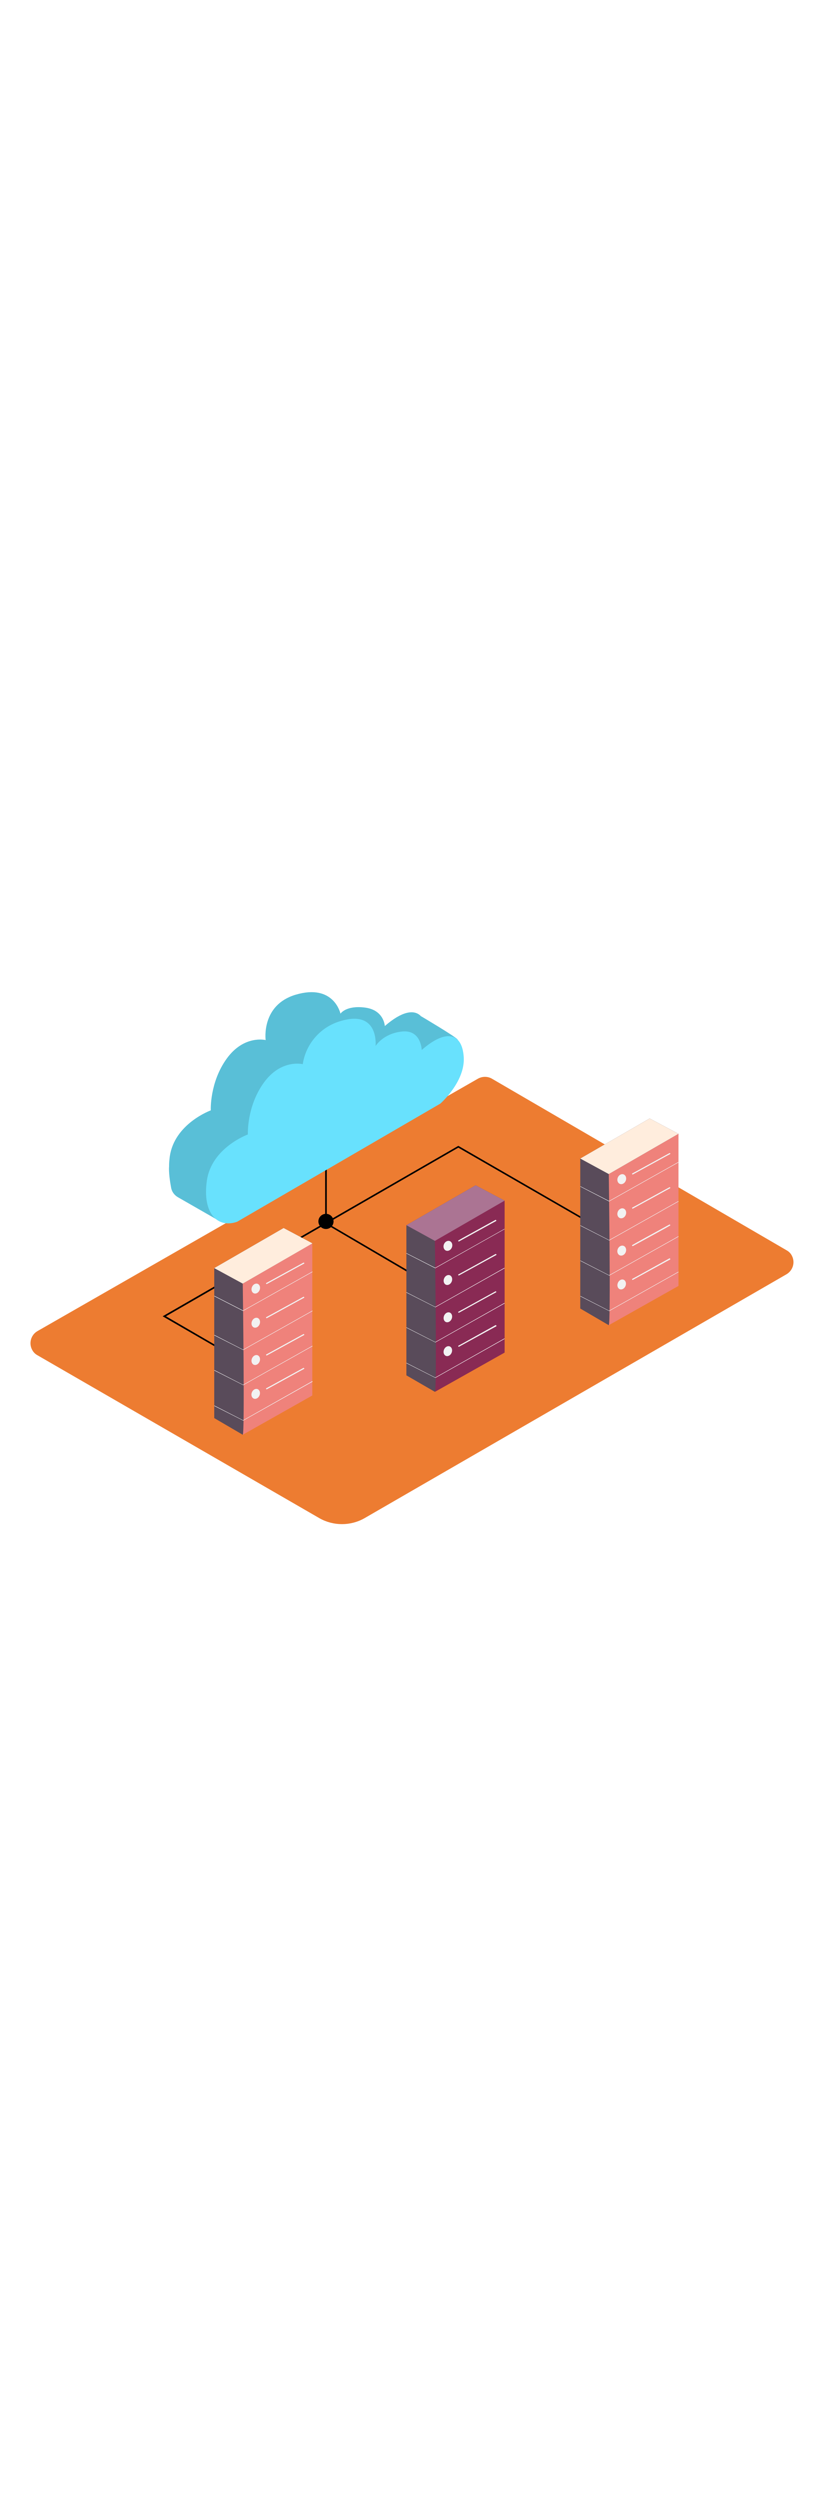 <svg version="1.1" id="Layer_1" xmlns="http://www.w3.org/2000/svg" xmlns:xlink="http://www.w3.org/1999/xlink" x="0px" y="0px" viewBox="0 0 500 500" style="width: 165px;" xml:space="preserve" data-imageid="data-center-2-35-e738b" imageName="Data Center 2" class="illustrations_image">
<style type="text/css">
	.st0_data-center-2-35-e738b{fill:#ED7C31;}
	.st1_data-center-2-35-e738b{opacity:0.32;fill:url(#SVGID_1_);enable-background:new    ;}
	.st2_data-center-2-35-e738b{opacity:0.32;fill:url(#SVGID_00000047776189013535032530000011632335629997469057_);enable-background:new    ;}
	.st3_data-center-2-35-e738b{opacity:0.32;fill:url(#SVGID_00000127729377831512543290000007190238065972036024_);enable-background:new    ;}
	.st4_data-center-2-35-e738b{fill:#68E1FD;}
	.st5_data-center-2-35-e738b{opacity:0.15;enable-background:new    ;}
	.st6_data-center-2-35-e738b{fill:#594B5A;}
	.st7_data-center-2-35-e738b{fill:#892A54;}
	.st8_data-center-2-35-e738b{fill:#F2F2F2;}
	.st9_data-center-2-35-e738b{fill:#AB7493;}
	.st10_data-center-2-35-e738b{fill:#EF827B;}
	.st11_data-center-2-35-e738b{fill:#FFEDDD;}
</style>
<path id="Base_data-center-2-35-e738b" class="st0_data-center-2-35-e738b" d="M477.3,250.2l-178.8-104c-2.6-1.5-5.8-1.5-8.5,0l-267.3,153c-4,2.3-5.4,7.5-3.1,11.5&#10;&#9;c0.7,1.3,1.8,2.4,3.1,3.1l171,98.7c8.5,4.9,19.1,4.9,27.6,0l256-147.8c4-2.4,5.4-7.5,3-11.6C479.7,252,478.6,250.9,477.3,250.2z"/>
<g id="Shadow_data-center-2-35-e738b">
	
		<linearGradient id="SVGID_1_-data-center-2-35-e738b" gradientUnits="userSpaceOnUse" x1="215.602" y1="114.496" x2="195.303" y2="148.516" gradientTransform="matrix(1 0 0 -1 0 502)">
		<stop offset="0" style="stop-color:#F2F2F2;stop-opacity:0"/>
		<stop offset="0.99" style="stop-color:#FFA86A"/>
	</linearGradient>
	<path class="st1_data-center-2-35-e738b" d="M161.7,370.4c19.9,11.4,39.5,23.4,58.9,35.6c16-7.8,32.2-16.3,51.5-30.6c-27.9-14.5-75.2-42.8-92.4-53.6&#10;&#9;&#9;l-49.6,29C141.1,356.6,151.4,364.5,161.7,370.4z"/>
	
		<linearGradient id="SVGID_00000082365800222097374410000014313904429625675686_-data-center-2-35-e738b" gradientUnits="userSpaceOnUse" x1="322.081" y1="137.24" x2="302.131" y2="170.67" gradientTransform="matrix(1 0 0 -1 0 502)">
		<stop offset="0" style="stop-color:#F2F2F2;stop-opacity:0"/>
		<stop offset="0.99" style="stop-color:#FFA86A"/>
	</linearGradient>
	<path style="opacity:0.32;fill:url(#SVGID_00000082365800222097374410000014313904429625675686_);enable-background:new    ;" d="&#10;&#9;&#9;M352.1,329.7c-22.6-13.1-46.4-27.6-57.4-34.5l-48.1,28.5c10.7,5.7,20.8,13.4,30.7,19.2s19.6,11.6,29.3,17.5&#10;&#9;&#9;C327.4,348.9,336.4,343.6,352.1,329.7z"/>
	
		<linearGradient id="SVGID_00000024685946827493072720000013778712598552234425_-data-center-2-35-e738b" gradientUnits="userSpaceOnUse" x1="428.713" y1="169.862" x2="409.293" y2="202.392" gradientTransform="matrix(1 0 0 -1 0 502)">
		<stop offset="0" style="stop-color:#F2F2F2;stop-opacity:0"/>
		<stop offset="0.99" style="stop-color:#FFA86A"/>
	</linearGradient>
	<path style="opacity:0.32;fill:url(#SVGID_00000024685946827493072720000013778712598552234425_);enable-background:new    ;" d="&#10;&#9;&#9;M416.4,300c7.6-4.5,20.2-11.2,27.8-15.6c-15.5-9.1-29.6-17.7-37.4-22.5l-47.5,27.7c10.6,5.5,20.5,13.1,30.3,18.7&#10;&#9;&#9;c1.7,1,4.8,2.4,6.4,3.4C404.4,306.4,407.9,305,416.4,300z"/>
</g>
<g id="Lines_data-center-2-35-e738b">
	<polygon points="142.1,315.3 98.7,290.2 278.1,186.9 278.3,187 367.1,238.2 366.6,239 278.1,188 100.7,290.2 142.6,314.5 &#9;"/>
	<polygon points="281.2,283.3 197.3,234.1 197.3,187.4 198.3,187.4 198.3,233.6 281.8,282.5 &#9;"/>
	<circle cx="197.8" cy="232.7" r="4.6"/>
</g>
<g id="Cloud_data-center-2-35-e738b">
	<path class="st4_data-center-2-35-e738b targetColor" d="M277.6,122.4c-1.5-1.9-22-14-22-14v0.1c-4.2-4.7-12-3-22.1,5.8c0,0-0.4-9.7-12-11.2s-14.9,3.7-14.9,3.7&#10;&#9;&#9;s-3.9-18.4-27.2-11.5c-21.1,6.3-18.2,27.5-18.2,27.5s-13.1-3.3-23.6,11.2s-9.7,31.4-9.7,31.4s-22.1,8-24.9,28.1&#10;&#9;&#9;c-0.2,1.7-0.4,3.5-0.4,5.2v0.5c-0.3,3.6,0.5,9.1,1.2,12.9c0.4,2.5,1.9,4.6,4.1,5.9l23.4,13.4c0.7-5.8-0.1-11.7-2.4-17.1l116-67.3&#10;&#9;&#9;c0,0,8.9-7.8,12.6-18.1l8.9-2.3C266.3,126.4,279,124.3,277.6,122.4z" style="fill: rgb(104, 225, 253);"/>
	<path class="st5_data-center-2-35-e738b" d="M277.6,122.4c-1.5-1.9-22-14-22-14v0.1c-4.2-4.7-12-3-22.1,5.8c0,0-0.4-9.7-12-11.2s-14.9,3.7-14.9,3.7&#10;&#9;&#9;s-3.9-18.4-27.2-11.5c-21.1,6.3-18.2,27.5-18.2,27.5s-13.1-3.3-23.6,11.2s-9.7,31.4-9.7,31.4s-22.1,8-24.9,28.1&#10;&#9;&#9;c-0.2,1.7-0.4,3.5-0.4,5.2v0.5c-0.3,3.6,0.5,9.1,1.2,12.9c0.4,2.5,1.9,4.6,4.1,5.9l23.4,13.4c0.7-5.8-0.1-11.7-2.4-17.1l116-67.3&#10;&#9;&#9;c0,0,8.9-7.8,12.6-18.1l8.9-2.3C266.3,126.4,279,124.3,277.6,122.4z"/>
	<path class="st4_data-center-2-35-e738b targetColor" d="M143.9,232.9l123.3-71.6c0,0,15.1-13.2,14.2-28.1s-10.8-17.3-25.5-4.4c0,0-0.3-12.4-11.9-11.2&#10;&#9;&#9;s-16.1,8.8-16.1,8.8s2.3-22.1-21-15.2c-12.2,3.4-21.3,13.7-23.2,26.2c0,0-13.1-3.3-23.6,11.2s-9.7,31.4-9.7,31.4s-22.1,8-24.9,28.1&#10;&#9;&#9;S132.3,237,143.9,232.9z" style="fill: rgb(104, 225, 253);"/>
</g>
<g id="Server_2_data-center-2-35-e738b">
	<polyline class="st6_data-center-2-35-e738b" points="306.2,220.1 288.6,210.8 246.6,235 246.6,326 263.9,336 &#9;"/>
	<path class="st7_data-center-2-35-e738b" d="M263.9,336c1.3-0.1,0-91.6,0-91.6l42.3-24.4v92.2L263.9,336z"/>
	<polygon class="st8_data-center-2-35-e738b" points="264.1,261.1 264.1,261.1 246.5,252.1 246.6,251.9 264.1,260.8 306.1,237.2 306.2,237.4 &#9;"/>
	<polygon class="st8_data-center-2-35-e738b" points="264.1,284.8 264.1,284.7 246.5,275.8 246.6,275.6 264.1,284.5 306.1,260.8 306.2,261.1 &#9;"/>
	<polygon class="st8_data-center-2-35-e738b" points="264.1,306.1 264.1,306 246.5,297.1 246.6,296.9 264.1,305.8 306.1,282.1 306.2,282.4 &#9;"/>
	<polygon class="st8_data-center-2-35-e738b" points="264.1,327.6 264.1,327.5 246.5,318.6 246.6,318.4 264.1,327.3 306.1,303.6 306.2,303.9 &#9;"/>
	<polygon class="st9_data-center-2-35-e738b" points="263.9,244.5 246.6,235 288.6,210.8 306.2,220.1 &#9;"/>
	<ellipse transform="matrix(0.379 -0.925 0.925 0.379 -60.198 405.22)" class="st8_data-center-2-35-e738b" cx="271.9" cy="247.5" rx="3.1" ry="2.6"/>
	<path class="st8_data-center-2-35-e738b" d="M300.6,231.8L281,242.6l-2.8,1.6c-0.4,0.2,0,0.9,0.4,0.6l19.6-10.8l2.8-1.5c0.2-0.1,0.2-0.3,0.1-0.5&#10;&#9;&#9;C301,231.8,300.8,231.7,300.6,231.8L300.6,231.8z"/>
	
		<ellipse transform="matrix(0.379 -0.925 0.925 0.379 -79.348 418.075)" class="st8_data-center-2-35-e738b" cx="271.9" cy="268.2" rx="3.1" ry="2.5"/>
	<path class="st8_data-center-2-35-e738b" d="M300.6,252.5L281,263.3l-2.8,1.5c-0.4,0.2,0,0.9,0.4,0.6l19.7-10.8l2.8-1.5&#10;&#9;&#9;C301.5,252.9,301.1,252.3,300.6,252.5L300.6,252.5z"/>
	
		<ellipse transform="matrix(0.379 -0.925 0.925 0.379 -100.277 432.107)" class="st8_data-center-2-35-e738b" cx="271.9" cy="290.8" rx="3.1" ry="2.5"/>
	<path class="st8_data-center-2-35-e738b" d="M300.6,275.1L281,285.9l-2.8,1.5c-0.4,0.2,0,0.9,0.4,0.6l19.6-10.8l2.8-1.5C301.4,275.5,301,274.9,300.6,275.1&#10;&#9;&#9;z"/>
	
		<ellipse transform="matrix(0.379 -0.925 0.925 0.379 -119.264 444.856)" class="st8_data-center-2-35-e738b" cx="271.9" cy="311.3" rx="3.1" ry="2.5"/>
	<path class="st8_data-center-2-35-e738b" d="M300.6,295.6L281,306.5l-2.8,1.5c-0.4,0.2,0,0.9,0.4,0.6l19.7-10.8l2.8-1.5&#10;&#9;&#9;C301.5,296.1,301.1,295.4,300.6,295.6L300.6,295.6z"/>
</g>
<g id="Server_1_data-center-2-35-e738b">
	<polyline class="st6_data-center-2-35-e738b" points="189.6,246 172.1,236.7 130,261 130,351.9 147.3,362 &#9;"/>
	<path class="st10_data-center-2-35-e738b" d="M147.3,362c1.3-0.1,0-91.6,0-91.6l42.2-24.4v92.2L147.3,362z"/>
	<polygon class="st8_data-center-2-35-e738b" points="147.5,287 147.5,287 129.9,278 130.1,277.8 147.5,286.7 189.5,263.1 189.7,263.3 &#9;"/>
	<polygon class="st8_data-center-2-35-e738b" points="147.5,310.7 147.5,310.6 129.9,301.7 130.1,301.5 147.5,310.4 189.5,286.8 189.7,287 &#9;"/>
	<polygon class="st8_data-center-2-35-e738b" points="147.5,332 147.5,331.9 129.9,323 130.1,322.8 147.5,331.7 189.5,308.1 189.7,308.3 &#9;"/>
	<polygon class="st8_data-center-2-35-e738b" points="147.5,353.5 147.5,353.4 129.9,344.5 130.1,344.3 147.5,353.2 189.5,329.5 189.7,329.8 &#9;"/>
	<polygon class="st11_data-center-2-35-e738b" points="147.3,270.4 130,261 172.1,236.7 189.6,246 &#9;"/>
	
		<ellipse transform="matrix(0.379 -0.925 0.925 0.379 -156.548 313.44)" class="st8_data-center-2-35-e738b" cx="155.3" cy="273.4" rx="3.1" ry="2.5"/>
	<path class="st8_data-center-2-35-e738b" d="M184.1,257.7l-19.7,10.8l-2.8,1.5c-0.4,0.2,0,0.9,0.4,0.6l19.7-10.8l2.8-1.5c0.2-0.1,0.2-0.4,0.1-0.5&#10;&#9;&#9;C184.4,257.7,184.2,257.6,184.1,257.7z"/>
	
		<ellipse transform="matrix(0.379 -0.925 0.925 0.379 -175.698 326.295)" class="st8_data-center-2-35-e738b" cx="155.3" cy="294.1" rx="3.1" ry="2.5"/>
	<path class="st8_data-center-2-35-e738b" d="M184.1,278.4l-19.7,10.8l-2.8,1.5c-0.4,0.2,0,0.9,0.4,0.6l19.7-10.8l2.8-1.5&#10;&#9;&#9;C184.9,278.8,184.4,278.2,184.1,278.4z"/>
	
		<ellipse transform="matrix(0.379 -0.925 0.925 0.379 -196.612 340.33)" class="st8_data-center-2-35-e738b" cx="155.3" cy="316.7" rx="3.1" ry="2.5"/>
	<path class="st8_data-center-2-35-e738b" d="M184.1,301l-19.7,10.8l-2.8,1.5c-0.4,0.2,0,0.9,0.4,0.6l19.7-10.8l2.8-1.5C184.9,301.4,184.4,300.8,184.1,301&#10;&#9;&#9;L184.1,301z"/>
	
		<ellipse transform="matrix(0.379 -0.925 0.925 0.379 -215.614 353.076)" class="st8_data-center-2-35-e738b" cx="155.3" cy="337.2" rx="3.1" ry="2.5"/>
	<path class="st8_data-center-2-35-e738b" d="M184.1,321.5l-19.7,10.8l-2.8,1.5c-0.4,0.2,0,0.9,0.4,0.6l19.7-10.8l2.8-1.5&#10;&#9;&#9;C184.9,322,184.4,321.3,184.1,321.5z"/>
</g>
<g id="Server_3_data-center-2-35-e738b">
	<polyline class="st6_data-center-2-35-e738b" points="411.7,179.6 394.2,170.3 352.1,194.6 352.1,285.5 369.4,295.6 &#9;"/>
	<path class="st10_data-center-2-35-e738b" d="M369.4,295.6c1.3-0.1,0-91.6,0-91.6l42.3-24.4v92.2L369.4,295.6z"/>
	<polygon class="st8_data-center-2-35-e738b" points="369.6,220.6 369.6,220.6 352.1,211.6 352.2,211.4 369.6,220.3 411.6,196.7 411.8,196.9 &#9;"/>
	<polygon class="st8_data-center-2-35-e738b" points="369.6,244.3 369.6,244.2 352.1,235.3 352.2,235.1 369.6,244 411.6,220.4 411.8,220.6 &#9;"/>
	<polygon class="st8_data-center-2-35-e738b" points="369.6,265.6 369.6,265.5 352.1,256.6 352.2,256.4 369.6,265.3 411.6,241.7 411.8,241.9 &#9;"/>
	<polygon class="st8_data-center-2-35-e738b" points="369.6,287.1 369.6,287 352.1,278.1 352.2,277.9 369.6,286.8 411.6,263.2 411.8,263.4 &#9;"/>
	<polygon class="st11_data-center-2-35-e738b" points="369.4,204 352.1,194.6 394.2,170.3 411.7,179.6 &#9;"/>
	<ellipse transform="matrix(0.379 -0.925 0.925 0.379 42.774 477.732)" class="st8_data-center-2-35-e738b" cx="377.4" cy="207" rx="3.1" ry="2.6"/>
	<path class="st8_data-center-2-35-e738b" d="M406.2,191.3l-19.7,10.8l-2.8,1.5c-0.4,0.2,0,0.9,0.4,0.6l19.7-10.8l2.8-1.5c0.2-0.1,0.2-0.4,0.1-0.5&#10;&#9;&#9;C406.5,191.3,406.3,191.3,406.2,191.3z"/>
	
		<ellipse transform="matrix(0.379 -0.925 0.925 0.379 23.624 490.587)" class="st8_data-center-2-35-e738b" cx="377.4" cy="227.7" rx="3.1" ry="2.6"/>
	<path class="st8_data-center-2-35-e738b" d="M406.2,212l-19.7,10.8l-2.8,1.5c-0.4,0.2,0,0.9,0.4,0.6l19.7-10.8l2.8-1.5C407,212.4,406.5,211.8,406.2,212&#10;&#9;&#9;L406.2,212z"/>
	<ellipse transform="matrix(0.379 -0.925 0.925 0.379 2.701 504.628)" class="st8_data-center-2-35-e738b" cx="377.4" cy="250.3" rx="3.1" ry="2.6"/>
	<path class="st8_data-center-2-35-e738b" d="M406.2,234.6l-19.7,10.8l-2.8,1.6c-0.4,0.2,0,0.9,0.4,0.6l19.7-10.8l2.8-1.6&#10;&#9;&#9;C407,235.1,406.5,234.4,406.2,234.6L406.2,234.6z"/>
	<ellipse transform="matrix(0.379 -0.925 0.925 0.379 -16.292 517.368)" class="st8_data-center-2-35-e738b" cx="377.4" cy="270.8" rx="3.1" ry="2.5"/>
	<path class="st8_data-center-2-35-e738b" d="M406.2,255.1L386.5,266l-2.8,1.5c-0.4,0.2,0,0.9,0.4,0.6l19.7-10.8l2.8-1.5C407,255.6,406.5,254.9,406.2,255.1&#10;&#9;&#9;L406.2,255.1z"/>
</g>
</svg>